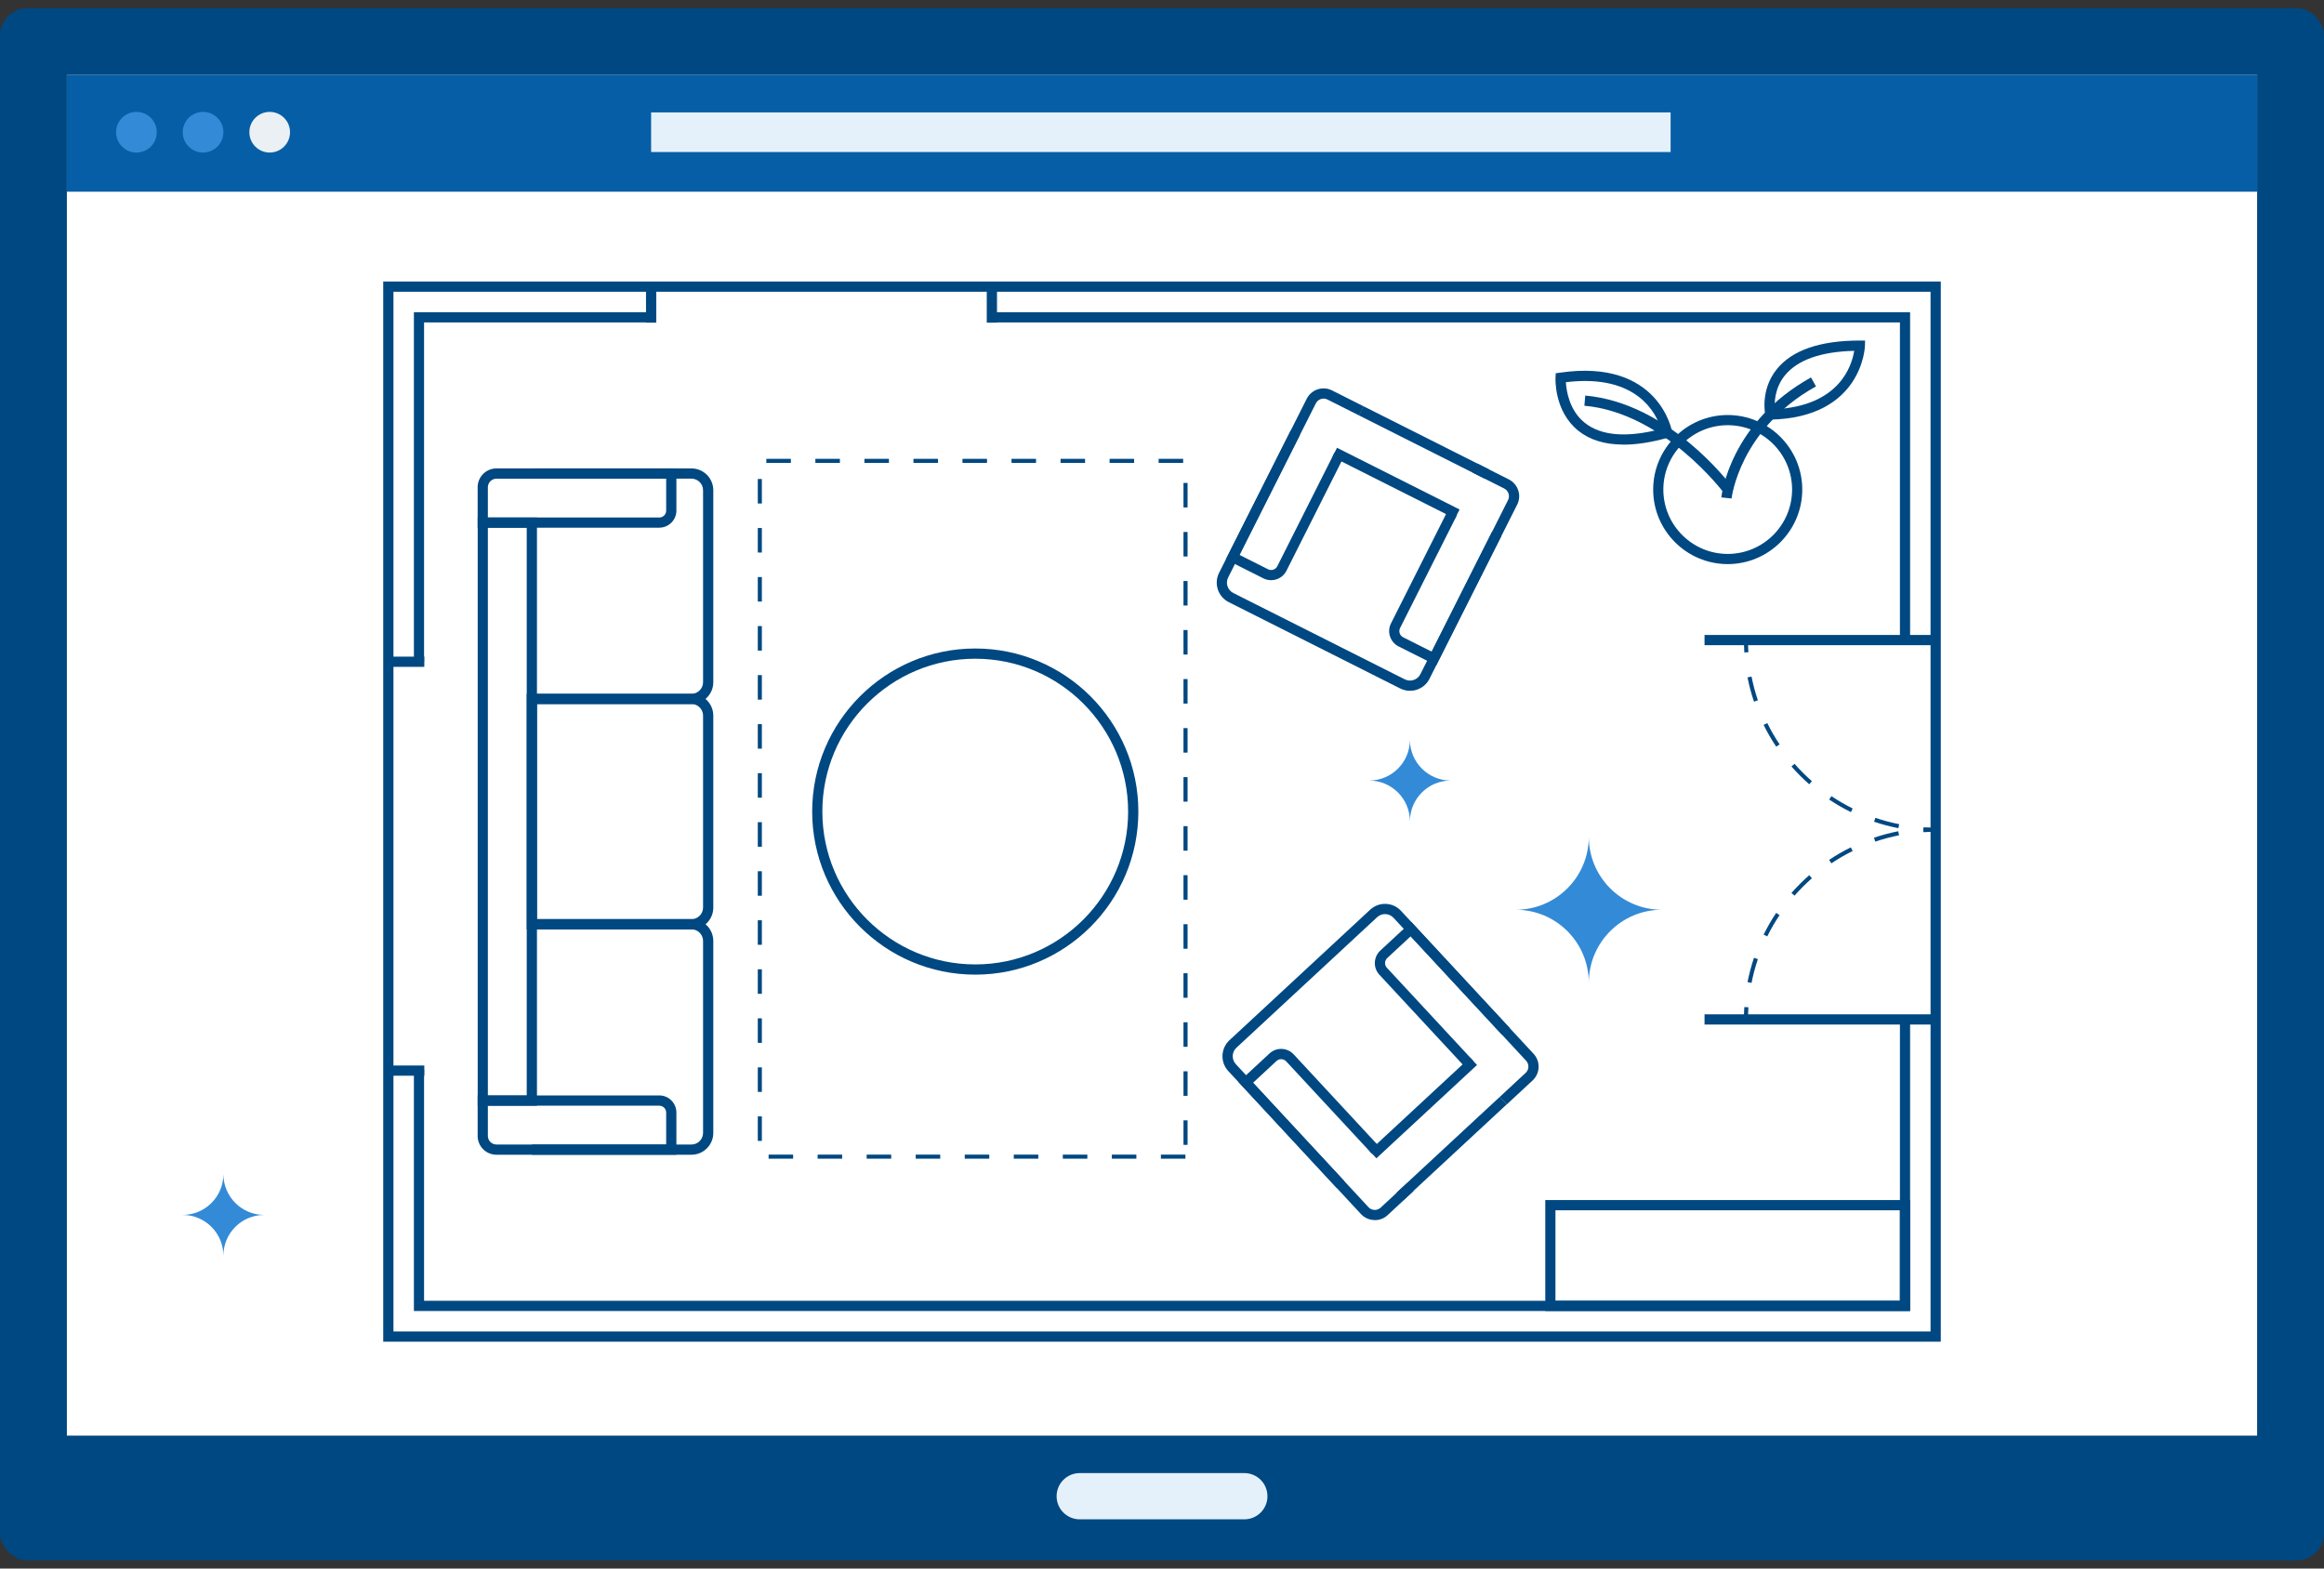 <svg xmlns="http://www.w3.org/2000/svg" xmlns:xlink="http://www.w3.org/1999/xlink" id="_&#x30EC;&#x30A4;&#x30E4;&#x30FC;_1" data-name="&#x30EC;&#x30A4;&#x30E4;&#x30FC; 1" width="400" height="270" viewBox="0 0 400 270"><rect x="0" y="0" width="400" height="270" fill="#333333" stroke="none"/><defs><clipPath id="clippath"><rect x="-1150.45" y="491.19" width="680" height="682.91" style="fill: none;"></rect></clipPath><clipPath id="clippath-1"><rect x="-1150.45" y="-701.9" width="680" height="370" style="fill: none;"></rect></clipPath><clipPath id="clippath-2"><rect x="-1150.45" y="-313.9" width="680" height="370" style="fill: none;"></rect></clipPath><clipPath id="clippath-3"><rect x="-1150.45" y="78.1" width="680" height="370" style="fill: none;"></rect></clipPath><clipPath id="clippath-4"><rect x="-412.01" y="-375.07" width="300" height="300" style="fill: none;"></rect></clipPath><clipPath id="clippath-5"><rect x="-422.75" y="670.19" width="400" height="265.61" style="fill: none;"></rect></clipPath><clipPath id="clippath-6"><rect x="-92.01" y="-375.07" width="300" height="300" style="fill: none;"></rect></clipPath></defs><g style="clip-path: url(#clippath-1); fill: none;"><g><rect x="-1213.13" y="-364.43" width="1426.24" height="1.02" transform="translate(110.9 -460) rotate(-44.99)" style="fill: #004881;"></rect><rect x="-1205.3" y="-356.59" width="1426.24" height="1.02" transform="translate(107.66 -452.17) rotate(-44.99)" style="fill: #004881;"></rect><rect x="-1197.47" y="-348.76" width="1426.24" height="1.02" transform="translate(104.41 -444.34) rotate(-44.99)" style="fill: #004881;"></rect><rect x="-1189.64" y="-340.92" width="1426.24" height="1.02" transform="translate(101.16 -436.51) rotate(-44.99)" style="fill: #004881;"></rect><rect x="-1181.8" y="-333.09" width="1426.24" height="1.02" transform="translate(97.92 -428.68) rotate(-44.99)" style="fill: #004881;"></rect><rect x="-1173.97" y="-325.25" width="1426.24" height="1.02" transform="translate(94.67 -420.85) rotate(-44.99)" style="fill: #004881;"></rect><rect x="-1166.14" y="-317.41" width="1426.24" height="1.02" transform="translate(91.42 -413.02) rotate(-44.99)" style="fill: #004881;"></rect><rect x="-1158.31" y="-309.58" width="1426.24" height="1.02" transform="translate(88.18 -405.19) rotate(-44.99)" style="fill: #004881;"></rect><rect x="-1150.48" y="-301.74" width="1426.24" height="1.02" transform="translate(84.92 -397.42) rotate(-44.99)" style="fill: #004881;"></rect><rect x="-1142.65" y="-293.91" width="1426.24" height="1.02" transform="translate(81.67 -389.59) rotate(-44.99)" style="fill: #004881;"></rect><rect x="-1134.81" y="-286.07" width="1426.24" height="1.02" transform="translate(78.42 -381.76) rotate(-44.99)" style="fill: #004881;"></rect><rect x="-1126.98" y="-278.23" width="1426.24" height="1.02" transform="translate(75.18 -373.92) rotate(-44.99)" style="fill: #004881;"></rect><rect x="-1119.15" y="-270.4" width="1426.24" height="1.02" transform="translate(71.93 -366.09) rotate(-44.99)" style="fill: #004881;"></rect><rect x="-1111.32" y="-262.56" width="1426.24" height="1.02" transform="translate(68.68 -358.26) rotate(-44.99)" style="fill: #004881;"></rect><rect x="-1103.49" y="-254.73" width="1426.24" height="1.02" transform="translate(65.45 -350.38) rotate(-44.99)" style="fill: #004881;"></rect><rect x="-1095.65" y="-246.89" width="1426.24" height="1.02" transform="translate(62.2 -342.57) rotate(-44.99)" style="fill: #004881;"></rect><rect x="-1087.82" y="-239.06" width="1426.24" height="1.02" transform="translate(58.95 -334.72) rotate(-44.99)" style="fill: #004881;"></rect><rect x="-1079.99" y="-231.22" width="1426.24" height="1.02" transform="translate(55.71 -326.89) rotate(-44.99)" style="fill: #004881;"></rect><rect x="-1072.16" y="-223.38" width="1426.24" height="1.02" transform="translate(52.46 -319.06) rotate(-44.99)" style="fill: #004881;"></rect><rect x="-1064.33" y="-215.55" width="1426.24" height="1.02" transform="translate(49.21 -311.22) rotate(-44.99)" style="fill: #004881;"></rect><rect x="-1056.49" y="-207.71" width="1426.24" height="1.02" transform="translate(45.97 -303.39) rotate(-44.99)" style="fill: #004881;"></rect><rect x="-1048.66" y="-199.88" width="1426.24" height="1.02" transform="translate(42.72 -295.56) rotate(-44.99)" style="fill: #004881;"></rect><rect x="-1040.83" y="-192.04" width="1426.24" height="1.02" transform="translate(39.47 -287.73) rotate(-44.99)" style="fill: #004881;"></rect><rect x="-1033" y="-184.2" width="1426.24" height="1.02" transform="translate(36.22 -279.94) rotate(-44.99)" style="fill: #004881;"></rect><rect x="-1025.17" y="-176.37" width="1426.24" height="1.02" transform="translate(32.97 -272.11) rotate(-44.99)" style="fill: #004881;"></rect><rect x="-1017.33" y="-168.53" width="1426.24" height="1.02" transform="translate(29.72 -264.28) rotate(-44.99)" style="fill: #004881;"></rect><rect x="-1012.95" y="-157.29" width="1426.24" height="1.02" transform="translate(23.06 -257.89) rotate(-44.99)" style="fill: #004881;"></rect><rect x="-1008.56" y="-146.06" width="1426.24" height="1.02" transform="translate(16.41 -251.46) rotate(-44.99)" style="fill: #004881;"></rect><rect x="-1004.17" y="-134.82" width="1426.24" height="1.02" transform="translate(9.75 -245.07) rotate(-44.99)" style="fill: #004881;"></rect><rect x="-999.79" y="-123.58" width="1426.24" height="1.02" transform="translate(3.08 -238.71) rotate(-44.99)" style="fill: #004881;"></rect><rect x="-995.4" y="-112.34" width="1426.24" height="1.02" transform="translate(-3.58 -232.32) rotate(-44.99)" style="fill: #004881;"></rect></g></g><g style="clip-path: url(#clippath-2); fill: none;"><g><rect x="-1212.95" y="23.4" width="1425.88" height="1.02" transform="translate(-163.36 -346.56) rotate(-45)" style="fill: #004881;"></rect><rect x="-1205.12" y="31.23" width="1425.88" height="1.02" transform="translate(-166.6 -338.73) rotate(-45)" style="fill: #004881;"></rect><rect x="-1197.29" y="39.07" width="1425.88" height="1.02" transform="translate(-169.85 -330.9) rotate(-45)" style="fill: #004881;"></rect><rect x="-1189.46" y="46.9" width="1425.88" height="1.02" transform="translate(-173.09 -323.06) rotate(-45)" style="fill: #004881;"></rect><rect x="-1181.63" y="54.73" width="1425.88" height="1.02" transform="translate(-176.33 -315.23) rotate(-45)" style="fill: #004881;"></rect><rect x="-1173.79" y="62.56" width="1425.88" height="1.02" transform="translate(-179.58 -307.4) rotate(-45)" style="fill: #004881;"></rect><rect x="-1165.96" y="70.39" width="1425.88" height="1.02" transform="translate(-182.82 -299.57) rotate(-45)" style="fill: #004881;"></rect><rect x="-1158.13" y="78.23" width="1425.88" height="1.02" transform="translate(-186.07 -291.74) rotate(-45)" style="fill: #004881;"></rect><rect x="-1150.3" y="86.06" width="1425.88" height="1.02" transform="translate(-189.35 -283.93) rotate(-45.01)" style="fill: #004881;"></rect><rect x="-1142.47" y="93.89" width="1425.88" height="1.02" transform="translate(-192.6 -276.1) rotate(-45.01)" style="fill: #004881;"></rect><rect x="-1134.63" y="101.72" width="1425.88" height="1.02" transform="translate(-195.84 -268.27) rotate(-45.01)" style="fill: #004881;"></rect><rect x="-1126.8" y="109.55" width="1425.88" height="1.02" transform="translate(-199.09 -260.43) rotate(-45.01)" style="fill: #004881;"></rect><rect x="-1118.97" y="117.38" width="1425.88" height="1.02" transform="translate(-202.33 -252.6) rotate(-45.01)" style="fill: #004881;"></rect><rect x="-1111.14" y="125.22" width="1425.88" height="1.02" transform="translate(-205.57 -244.77) rotate(-45.01)" style="fill: #004881;"></rect><rect x="-1103.31" y="133.05" width="1425.88" height="1.02" transform="translate(-208.78 -236.91) rotate(-45)" style="fill: #004881;"></rect><rect x="-1095.48" y="140.88" width="1425.88" height="1.02" transform="translate(-212.04 -229.09) rotate(-45)" style="fill: #004881;"></rect><rect x="-1087.64" y="148.71" width="1425.88" height="1.02" transform="translate(-215.26 -221.25) rotate(-45)" style="fill: #004881;"></rect><rect x="-1079.81" y="156.54" width="1425.88" height="1.02" transform="translate(-218.51 -213.42) rotate(-45)" style="fill: #004881;"></rect><rect x="-1071.98" y="164.38" width="1425.88" height="1.02" transform="translate(-221.75 -205.59) rotate(-45)" style="fill: #004881;"></rect><rect x="-1064.15" y="172.21" width="1425.88" height="1.02" transform="translate(-225 -197.75) rotate(-45)" style="fill: #004881;"></rect><rect x="-1056.32" y="180.04" width="1425.88" height="1.02" transform="translate(-228.24 -189.92) rotate(-45)" style="fill: #004881;"></rect><rect x="-1048.48" y="187.87" width="1425.88" height="1.02" transform="translate(-231.48 -182.09) rotate(-45)" style="fill: #004881;"></rect><rect x="-1040.65" y="195.7" width="1425.88" height="1.02" transform="translate(-234.73 -174.26) rotate(-45)" style="fill: #004881;"></rect><rect x="-1032.82" y="203.54" width="1425.88" height="1.02" transform="translate(-238.01 -166.44) rotate(-45.01)" style="fill: #004881;"></rect><rect x="-1024.99" y="211.37" width="1425.88" height="1.02" transform="translate(-241.26 -158.6) rotate(-45.01)" style="fill: #004881;"></rect><rect x="-1017.16" y="219.2" width="1425.88" height="1.02" transform="translate(-244.5 -150.77) rotate(-45.01)" style="fill: #004881;"></rect><rect x="-1012.77" y="230.43" width="1425.88" height="1.02" transform="translate(-251.16 -144.38) rotate(-45.01)" style="fill: #004881;"></rect><rect x="-1008.38" y="241.66" width="1425.88" height="1.02" transform="translate(-257.78 -137.98) rotate(-45)" style="fill: #004881;"></rect><rect x="-1004" y="252.9" width="1425.88" height="1.02" transform="translate(-264.43 -131.59) rotate(-45)" style="fill: #004881;"></rect><rect x="-999.61" y="264.13" width="1425.88" height="1.02" transform="translate(-271.14 -125.2) rotate(-45.01)" style="fill: #004881;"></rect><rect x="-995.22" y="275.36" width="1425.88" height="1.02" transform="translate(-277.79 -118.8) rotate(-45.01)" style="fill: #004881;"></rect></g></g><g style="clip-path: url(#clippath-3); fill: none;"><g><rect x="-1212.95" y="415.4" width="1425.88" height="1.02" transform="translate(-440.54 -231.75) rotate(-45)" style="fill: #004881;"></rect><rect x="-1205.12" y="423.23" width="1425.88" height="1.02" transform="translate(-443.79 -223.91) rotate(-45)" style="fill: #004881;"></rect><rect x="-1197.29" y="431.07" width="1425.88" height="1.02" transform="translate(-447.03 -216.08) rotate(-45)" style="fill: #004881;"></rect><rect x="-1189.46" y="438.9" width="1425.88" height="1.02" transform="translate(-450.28 -208.25) rotate(-45)" style="fill: #004881;"></rect><rect x="-1181.63" y="446.73" width="1425.88" height="1.02" transform="translate(-453.52 -200.42) rotate(-45)" style="fill: #004881;"></rect><rect x="-1173.79" y="454.56" width="1425.88" height="1.02" transform="translate(-456.76 -192.59) rotate(-45)" style="fill: #004881;"></rect><rect x="-1165.96" y="462.39" width="1425.88" height="1.02" transform="translate(-460.01 -184.75) rotate(-45)" style="fill: #004881;"></rect><rect x="-1158.13" y="470.23" width="1425.88" height="1.02" transform="translate(-463.25 -176.92) rotate(-45)" style="fill: #004881;"></rect><rect x="-1150.3" y="478.06" width="1425.88" height="1.02" transform="translate(-466.57 -169.09) rotate(-45.01)" style="fill: #004881;"></rect><rect x="-1142.47" y="485.89" width="1425.88" height="1.02" transform="translate(-469.82 -161.25) rotate(-45.01)" style="fill: #004881;"></rect><rect x="-1134.63" y="493.72" width="1425.88" height="1.02" transform="translate(-473.06 -153.42) rotate(-45.01)" style="fill: #004881;"></rect><rect x="-1126.8" y="501.55" width="1425.88" height="1.02" transform="translate(-476.3 -145.59) rotate(-45.01)" style="fill: #004881;"></rect><rect x="-1118.97" y="509.38" width="1425.88" height="1.02" transform="translate(-479.55 -137.75) rotate(-45.01)" style="fill: #004881;"></rect><rect x="-1111.14" y="517.22" width="1425.88" height="1.02" transform="translate(-482.79 -129.92) rotate(-45.01)" style="fill: #004881;"></rect><rect x="-1103.31" y="525.05" width="1425.88" height="1.02" transform="translate(-485.96 -122.1) rotate(-45)" style="fill: #004881;"></rect><rect x="-1095.48" y="532.88" width="1425.88" height="1.02" transform="translate(-489.24 -114.26) rotate(-45)" style="fill: #004881;"></rect><rect x="-1087.64" y="540.71" width="1425.88" height="1.02" transform="translate(-492.45 -106.44) rotate(-45)" style="fill: #004881;"></rect><rect x="-1079.81" y="548.54" width="1425.88" height="1.02" transform="translate(-495.69 -98.6) rotate(-45)" style="fill: #004881;"></rect><rect x="-1071.98" y="556.38" width="1425.88" height="1.02" transform="translate(-498.94 -90.77) rotate(-45)" style="fill: #004881;"></rect><rect x="-1064.15" y="564.21" width="1425.88" height="1.02" transform="translate(-502.18 -82.94) rotate(-45)" style="fill: #004881;"></rect><rect x="-1056.32" y="572.04" width="1425.88" height="1.02" transform="translate(-505.43 -75.11) rotate(-45)" style="fill: #004881;"></rect><rect x="-1048.48" y="579.87" width="1425.88" height="1.02" transform="translate(-508.67 -67.28) rotate(-45)" style="fill: #004881;"></rect><rect x="-1040.65" y="587.7" width="1425.88" height="1.02" transform="translate(-511.91 -59.44) rotate(-45)" style="fill: #004881;"></rect><rect x="-1032.82" y="595.54" width="1425.88" height="1.02" transform="translate(-515.23 -51.59) rotate(-45.01)" style="fill: #004881;"></rect><rect x="-1024.99" y="603.37" width="1425.88" height="1.02" transform="translate(-518.48 -43.76) rotate(-45.01)" style="fill: #004881;"></rect><rect x="-1017.16" y="611.2" width="1425.88" height="1.02" transform="translate(-521.72 -35.92) rotate(-45.01)" style="fill: #004881;"></rect><rect x="-1012.77" y="622.43" width="1425.88" height="1.02" transform="translate(-528.38 -29.53) rotate(-45.01)" style="fill: #004881;"></rect><rect x="-1008.38" y="633.66" width="1425.88" height="1.02" transform="translate(-534.96 -23.17) rotate(-45)" style="fill: #004881;"></rect><rect x="-1004" y="644.9" width="1425.88" height="1.02" transform="translate(-541.62 -16.77) rotate(-45)" style="fill: #004881;"></rect><rect x="-999.61" y="656.13" width="1425.88" height="1.02" transform="translate(-548.35 -10.35) rotate(-45.01)" style="fill: #004881;"></rect><rect x="-995.22" y="667.36" width="1425.88" height="1.02" transform="translate(-555.01 -3.96) rotate(-45.01)" style="fill: #004881;"></rect></g></g><g style="clip-path: url(#clippath-4); fill: none;"><g><rect x="-524.15" y="-348.15" width="996.3" height=".71" transform="translate(238.34 -120.28) rotate(-45.01)" style="fill: #c8dff2;"></rect><rect x="-518.68" y="-342.68" width="996.3" height=".71" transform="translate(236.07 -114.81) rotate(-45.01)" style="fill: #c8dff2;"></rect><rect x="-513.21" y="-337.21" width="996.3" height=".71" transform="translate(233.81 -109.34) rotate(-45.01)" style="fill: #c8dff2;"></rect><rect x="-507.74" y="-331.74" width="996.3" height=".71" transform="translate(231.54 -103.86) rotate(-45.01)" style="fill: #c8dff2;"></rect><rect x="-502.26" y="-326.26" width="996.3" height=".71" transform="translate(229.27 -98.39) rotate(-45.01)" style="fill: #c8dff2;"></rect><rect x="-496.79" y="-320.79" width="996.3" height=".71" transform="translate(226.98 -92.89) rotate(-45)" style="fill: #c8dff2;"></rect><rect x="-491.32" y="-315.32" width="996.3" height=".71" transform="translate(224.73 -87.43) rotate(-45)" style="fill: #c8dff2;"></rect><rect x="-485.85" y="-309.85" width="996.3" height=".71" transform="translate(222.45 -81.95) rotate(-45)" style="fill: #c8dff2;"></rect><rect x="-480.37" y="-304.37" width="996.3" height=".71" transform="translate(220.18 -76.47) rotate(-45)" style="fill: #c8dff2;"></rect><rect x="-474.9" y="-298.9" width="996.3" height=".71" transform="translate(217.91 -71) rotate(-45)" style="fill: #c8dff2;"></rect><rect x="-469.43" y="-293.43" width="996.3" height=".71" transform="translate(215.65 -65.53) rotate(-45)" style="fill: #c8dff2;"></rect><rect x="-463.96" y="-287.96" width="996.3" height=".71" transform="translate(213.38 -60.06) rotate(-45)" style="fill: #c8dff2;"></rect><rect x="-458.48" y="-282.48" width="996.3" height=".71" transform="translate(211.11 -54.58) rotate(-45)" style="fill: #c8dff2;"></rect><rect x="-453.01" y="-277.01" width="996.3" height=".71" transform="translate(208.85 -49.11) rotate(-45)" style="fill: #c8dff2;"></rect><rect x="-447.54" y="-271.54" width="996.3" height=".71" transform="translate(206.61 -43.66) rotate(-45.01)" style="fill: #c8dff2;"></rect><rect x="-442.07" y="-266.07" width="996.3" height=".71" transform="translate(204.34 -38.18) rotate(-45.01)" style="fill: #c8dff2;"></rect><rect x="-436.59" y="-260.59" width="996.3" height=".71" transform="translate(202.07 -32.71) rotate(-45.01)" style="fill: #c8dff2;"></rect><rect x="-433.53" y="-252.75" width="996.3" height=".71" transform="translate(197.42 -28.24) rotate(-45.01)" style="fill: #c8dff2;"></rect><rect x="-430.46" y="-244.9" width="996.3" height=".71" transform="translate(192.74 -23.76) rotate(-45)" style="fill: #c8dff2;"></rect><rect x="-427.4" y="-237.05" width="996.3" height=".71" transform="translate(188.09 -19.3) rotate(-45)" style="fill: #c8dff2;"></rect><rect x="-424.33" y="-229.2" width="996.3" height=".71" transform="translate(183.46 -14.84) rotate(-45.01)" style="fill: #c8dff2;"></rect><rect x="-421.27" y="-221.35" width="996.3" height=".71" transform="translate(178.81 -10.38) rotate(-45.01)" style="fill: #c8dff2;"></rect></g></g><g><g><rect y="1.41" width="400" height="267.19" rx="4.67" ry="4.67" style="fill: #004881;"></rect><polygon points="315.21 12.91 11.51 12.91 11.51 247.12 81 247.12 388.49 247.12 388.49 12.91 315.21 12.91" style="fill: #fff;"></polygon><rect x="189.96" y="-165.54" width="20.09" height="376.98" transform="translate(222.95 -177.05) rotate(90)" style="fill: #065ea6;"></rect><circle cx="23.48" cy="22.76" r="3.5" style="fill: #338ad7;"></circle><circle cx="34.95" cy="22.76" r="3.5" style="fill: #338ad7;"></circle><circle cx="46.42" cy="22.76" r="3.5" style="fill: #eaf0f3;"></circle><path d="m214.17,261.53h-28.33c-2.2,0-3.98-1.78-3.98-3.98h0c0-2.2,1.78-3.98,3.98-3.98h28.33c2.2,0,3.98,1.78,3.98,3.98h0c0,2.2-1.78,3.98-3.98,3.98Z" style="fill: #e4f1fb;"></path><rect x="112.07" y="19.35" width="175.47" height="6.82" style="fill: #e4f1fb;"></rect></g><g><g><path d="m334.04,230.95H65.96V48.46h268.08v182.48Zm-266.32-1.76h264.56V50.22H67.72v178.97Z" style="fill: #004881;"></path><polygon points="328.76 110.18 327.01 110.18 327.01 55.5 170.72 55.5 170.72 53.74 328.76 53.74 328.76 110.18" style="fill: #004881;"></polygon><polygon points="72.99 113.91 71.24 113.91 71.24 53.74 112.07 53.74 112.07 55.5 72.99 55.5 72.99 113.91" style="fill: #004881;"></polygon><polygon points="328.76 225.67 71.24 225.67 71.24 184.13 72.99 184.13 72.99 223.91 327.01 223.91 327.01 175.48 328.76 175.48 328.76 225.67" style="fill: #004881;"></polygon><rect x="293.38" y="109.3" width="39.78" height="1.76" style="fill: #004881;"></rect><g><path d="m300.23,112.31c-.04-.71-.07-1.42-.07-2.13h.7c0,.69.02,1.4.07,2.09l-.7.04Z" style="fill: #004881;"></path><path d="m326.74,142.56c-1.41-.28-2.81-.65-4.18-1.11l.23-.67c1.33.45,2.71.82,4.09,1.09l-.14.69Zm-8.17-2.77c-1.29-.64-2.55-1.36-3.74-2.16l.39-.58c1.17.78,2.4,1.49,3.66,2.12l-.31.63Zm-7.17-4.79c-1.08-.95-2.11-1.98-3.06-3.06l.53-.46c.93,1.06,1.93,2.06,2.99,2.99l-.46.53Zm-5.69-6.48c-.8-1.2-1.53-2.45-2.16-3.74l.63-.31c.62,1.26,1.33,2.49,2.12,3.66l-.58.39Zm-3.82-7.74c-.46-1.36-.84-2.77-1.11-4.18l.69-.14c.27,1.38.64,2.76,1.09,4.09l-.67.23Z" style="fill: #004881;"></path><path d="m333.16,143.18c-.71,0-1.43-.02-2.13-.07l.05-.7c.69.04,1.39.07,2.09.07v.7Z" style="fill: #004881;"></path></g><rect x="293.38" y="174.6" width="39.78" height="1.76" style="fill: #004881;"></rect><g><path d="m300.86,175.48h-.7c0-.71.02-1.43.07-2.13l.7.04c-.04.69-.07,1.4-.07,2.09Z" style="fill: #004881;"></path><path d="m301.47,169.19l-.69-.14c.28-1.41.65-2.82,1.11-4.18l.67.23c-.45,1.33-.82,2.71-1.09,4.09Zm2.71-8l-.63-.31c.64-1.29,1.36-2.55,2.16-3.74l.58.39c-.78,1.17-1.5,2.4-2.12,3.66Zm4.69-7.02l-.53-.46c.95-1.08,1.98-2.11,3.06-3.06l.46.53c-1.06.93-2.06,1.93-2.99,2.99Zm6.34-5.57l-.39-.58c1.19-.8,2.45-1.53,3.74-2.16l.31.63c-1.26.62-2.49,1.33-3.66,2.12Zm7.56-3.73l-.23-.67c1.36-.46,2.77-.84,4.18-1.11l.14.69c-1.38.27-2.75.64-4.09,1.09Z" style="fill: #004881;"></path><path d="m331.07,143.25l-.05-.7c.71-.05,1.42-.07,2.13-.07v.7c-.69,0-1.4.02-2.09.07Z" style="fill: #004881;"></path></g><rect x="169.84" y="49.34" width="1.76" height="6.2" style="fill: #004881;"></rect><rect x="111.19" y="49.34" width="1.76" height="6.2" style="fill: #004881;"></rect><rect x="66.84" y="113.03" width="6.19" height="1.76" style="fill: #004881;"></rect><rect x="66.84" y="183.41" width="6.19" height="1.76" style="fill: #004881;"></rect></g><g><path d="m119.01,159.98h-28.35v-40.55h28.35c2.07,0,3.76,1.68,3.76,3.76v33.04c0,2.07-1.68,3.76-3.76,3.76Zm-26.59-1.76h26.59c1.1,0,2-.9,2-2v-33.04c0-1.1-.9-2-2-2h-26.59v37.03Z" style="fill: #004881;"></path><path d="m119.01,198.77h-27.47v-1.76h27.47c1.1,0,2-.9,2-2v-33.04c0-1.1-.9-2-2-2h-27.47v-1.76h27.47c2.07,0,3.76,1.68,3.76,3.76v33.04c0,2.07-1.68,3.76-3.76,3.76Z" style="fill: #004881;"></path><path d="m113.47,90.84h-31.26v-6.97c0-1.79,1.45-3.24,3.24-3.24h30.97v7.25c0,1.63-1.32,2.95-2.95,2.95Zm-29.5-1.76h29.5c.66,0,1.19-.53,1.19-1.19v-5.49h-29.21c-.82,0-1.48.66-1.48,1.48v5.21Z" style="fill: #004881;"></path><path d="m92.42,190.33h-10.2v-101.24h10.2v101.24Zm-8.45-1.76h6.69v-97.73h-6.69v97.73Z" style="fill: #004881;"></path><path d="m116.42,198.77h-30.97c-1.79,0-3.24-1.45-3.24-3.24v-6.97h31.26c1.63,0,2.95,1.32,2.95,2.95v7.25Zm-32.45-8.45v5.21c0,.82.66,1.48,1.48,1.48h29.21v-5.49c0-.66-.53-1.19-1.19-1.19h-29.5Z" style="fill: #004881;"></path><path d="m119.01,121.19h-27.47v-1.76h27.47c1.1,0,2-.9,2-2v-33.04c0-1.1-.9-2-2-2h-27.47v-1.76h27.47c2.07,0,3.76,1.68,3.76,3.76v33.04c0,2.07-1.68,3.76-3.76,3.76Z" style="fill: #004881;"></path></g><g><path d="m242.68,118.91c-.58,0-1.15-.14-1.68-.4l-29.51-14.86c-1.85-.93-2.6-3.19-1.67-5.04l12.35-24.54,1.57.79-12.35,24.54c-.5.98-.1,2.19.89,2.68l29.51,14.86c.48.24,1.02.28,1.52.11.51-.17.92-.52,1.16-1l12.35-24.54,1.57.79-12.35,24.54c-.45.9-1.22,1.56-2.18,1.88-.39.13-.79.19-1.18.19Z" style="fill: #004881;"></path><rect x="239.4" y="71.38" width="1.76" height="23.62" transform="translate(57.93 260.39) rotate(-63.28)" style="fill: #004881;"></rect><rect x="244.25" y="64.04" width="1.76" height="24.26" transform="translate(66.86 260.87) rotate(-63.28)" style="fill: #004881;"></rect><path d="m218.78,99.87c-.45,0-.9-.1-1.32-.31l-6.48-3.26,13.93-27.66c.39-.77,1.06-1.35,1.88-1.62.82-.27,1.7-.21,2.47.18l5.44,2.74-.79,1.57-5.44-2.74c-.35-.18-.75-.21-1.13-.08-.38.12-.68.39-.86.74l-13.14,26.09,4.91,2.47c.59.3,1.31.06,1.6-.53l9.86-19.59,1.57.79-9.86,19.59c-.52,1.03-1.56,1.62-2.64,1.62Z" style="fill: #004881;"></path><path d="m247.2,114.53l-6.48-3.26c-1.45-.73-2.04-2.51-1.31-3.96l9.75-19.36,1.57.79-9.75,19.36c-.3.59-.06,1.31.53,1.6l4.91,2.47,13.14-26.09c.18-.35.21-.75.08-1.13-.12-.38-.39-.68-.74-.86l-5.44-2.74.79-1.57,5.44,2.74c.77.39,1.35,1.06,1.62,1.88s.21,1.7-.18,2.47l-13.93,27.66Z" style="fill: #004881;"></path></g><g><path d="m230.09,204.51l-18.68-20.14c-1.41-1.52-1.32-3.9.2-5.31l24.22-22.47c.74-.68,1.69-1.04,2.7-1,1,.04,1.93.46,2.61,1.2l18.68,20.14-1.29,1.2-18.68-20.14c-.36-.39-.86-.62-1.39-.64-.53-.03-1.04.17-1.43.53l-24.22,22.47c-.81.75-.85,2.01-.11,2.82l18.68,20.14-1.29,1.2Z" style="fill: #004881;"></path><rect x="233.15" y="189.85" width="23.62" height="1.76" transform="translate(-64.34 217.47) rotate(-42.85)" style="fill: #004881;"></rect><rect x="237.71" y="196.84" width="24.26" height="1.76" transform="translate(-67.79 222.66) rotate(-42.85)" style="fill: #004881;"></rect><path d="m259.33,190.11l-1.2-1.29,4.46-4.14c.6-.55.63-1.49.08-2.09l-19.87-21.42-4.03,3.74c-.48.45-.51,1.2-.06,1.68l14.92,16.08-1.29,1.2-14.92-16.08c-1.11-1.19-1.04-3.06.16-4.17l5.32-4.93,21.06,22.71c1.21,1.31,1.14,3.36-.17,4.58l-4.46,4.14Z" style="fill: #004881;"></path><path d="m236.61,210.01s-.08,0-.12,0c-.86-.03-1.66-.4-2.25-1.03l-21.06-22.71,5.32-4.93c1.19-1.11,3.06-1.04,4.17.16l14.74,15.89-1.29,1.2-14.74-15.89c-.45-.48-1.2-.51-1.68-.06l-4.03,3.74,19.87,21.42c.27.29.63.46,1.03.47.39.02.77-.13,1.06-.39l4.46-4.14,1.2,1.29-4.46,4.14c-.6.56-1.38.86-2.2.86Z" style="fill: #004881;"></path></g><path d="m204.03,199.45h-4.22v-.7h4.22v.7Zm-8.44,0h-4.22v-.7h4.22v.7Zm-8.44,0h-4.22v-.7h4.22v.7Zm-8.44,0h-4.22v-.7h4.22v.7Zm-8.44,0h-4.22v-.7h4.22v.7Zm-8.44,0h-4.22v-.7h4.22v.7Zm-8.44,0h-4.22v-.7h4.22v.7Zm-8.44,0h-4.22v-.7h4.22v.7Zm-8.44,0h-4.22v-.7h4.22v.7Zm67.89-2.38h-.7v-4.22h.7v4.22Zm-73.27-.68h-.7v-4.22h.7v4.22Zm73.27-7.76h-.7v-4.22h.7v4.22Zm-73.27-.68h-.7v-4.22h.7v4.22Zm73.27-7.76h-.7v-4.22h.7v4.22Zm-73.27-.68h-.7v-4.22h.7v4.22Zm73.27-7.76h-.7v-4.22h.7v4.22Zm-73.27-.68h-.7v-4.22h.7v4.22Zm73.27-7.76h-.7v-4.22h.7v4.22Zm-73.27-.68h-.7v-4.22h.7v4.22Zm73.27-7.76h-.7v-4.22h.7v4.22Zm-73.27-.68h-.7v-4.22h.7v4.22Zm73.27-7.76h-.7v-4.22h.7v4.22Zm-73.27-.68h-.7v-4.22h.7v4.22Zm73.27-7.76h-.7v-4.22h.7v4.22Zm-73.27-.68h-.7v-4.22h.7v4.22Zm73.27-7.76h-.7v-4.22h.7v4.22Zm-73.27-.68h-.7v-4.22h.7v4.22Zm73.27-7.76h-.7v-4.22h.7v4.22Zm-73.27-.68h-.7v-4.22h.7v4.22Zm73.27-7.76h-.7v-4.22h.7v4.22Zm-73.27-.68h-.7v-4.22h.7v4.22Zm73.27-7.76h-.7v-4.22h.7v4.22Zm-73.27-.68h-.7v-4.22h.7v4.22Zm73.27-7.76h-.7v-4.22h.7v4.22Zm-73.27-.68h-.7v-4.22h.7v4.22Zm73.27-7.76h-.7v-4.22h.7v4.22Zm-73.27-.68h-.7v-4.22h.7v4.22Zm72.51-6.99h-4.22v-.7h4.22v.7Zm-8.44,0h-4.22v-.7h4.22v.7Zm-8.44,0h-4.22v-.7h4.22v.7Zm-8.44,0h-4.22v-.7h4.22v.7Zm-8.44,0h-4.22v-.7h4.22v.7Zm-8.44,0h-4.22v-.7h4.22v.7Zm-8.44,0h-4.22v-.7h4.22v.7Zm-8.44,0h-4.22v-.7h4.22v.7Zm-8.44,0h-4.22v-.7h4.22v.7Z" style="fill: #004881;"></path><path d="m167.86,167.77c-15.48,0-28.07-12.59-28.07-28.07s12.59-28.07,28.07-28.07,28.07,12.59,28.07,28.07-12.59,28.07-28.07,28.07Zm0-54.38c-14.51,0-26.32,11.8-26.32,26.31s11.81,26.31,26.32,26.31,26.31-11.8,26.31-26.31-11.8-26.31-26.31-26.31Z" style="fill: #004881;"></path><path d="m328.76,225.67h-62.79v-19.1h62.79v19.1Zm-61.04-1.76h59.28v-15.58h-59.28v15.58Z" style="fill: #004881;"></path><path d="m297.37,97.1c-7.08,0-12.83-5.76-12.83-12.83s5.76-12.83,12.83-12.83,12.83,5.76,12.83,12.83-5.76,12.83-12.83,12.83Zm0-23.91c-6.11,0-11.08,4.97-11.08,11.08s4.97,11.08,11.08,11.08,11.08-4.97,11.08-11.08-4.97-11.08-11.08-11.08Z" style="fill: #004881;"></path><path d="m296.66,84.79c-.1-.14-10.38-13.75-23.96-14.95l.15-1.75c14.38,1.27,24.78,15.06,25.22,15.65l-1.41,1.05Z" style="fill: #004881;"></path><path d="m298.02,85.81l-1.75-.19c.06-.52,1.55-12.93,15.43-20.65l.86,1.54c-6.82,3.79-10.4,8.83-12.21,12.39-1.97,3.87-2.32,6.88-2.32,6.91Z" style="fill: #004881;"></path><path d="m279.44,76.53c-3.19,0-5.8-.79-7.78-2.38-4.19-3.36-3.94-8.95-3.93-9.18l.04-.72.71-.1c17.09-2.5,19.3,10.06,19.32,10.19l.12.77-.75.21c-2.87.81-5.46,1.22-7.74,1.22Zm-9.93-10.75c.09,1.47.58,4.87,3.27,7.01,2.8,2.23,7.21,2.59,13.11,1.06-.72-2.43-3.92-9.58-16.38-8.06Z" style="fill: #004881;"></path><path d="m304.02,72.24l-.16-.7c-.04-.18-.95-4.35,1.93-7.96,2.63-3.29,7.45-4.96,14.32-4.96h.9l-.02.9c0,.12-.41,12.37-16.26,12.71l-.72.02Zm15.12-11.85c-5.78.14-9.8,1.58-11.96,4.27-1.72,2.14-1.79,4.59-1.7,5.78,11.13-.55,13.25-7.5,13.66-10.05Z" style="fill: #004881;"></path></g><path d="m260.88,156.6c6.95,0,12.58-5.63,12.58-12.58,0,6.95,5.63,12.58,12.58,12.58-6.95,0-12.58,5.63-12.58,12.58,0-6.95-5.63-12.58-12.58-12.58Z" style="fill: #338ad7;"></path><path d="m235.65,134.36c3.88,0,7.02-3.14,7.02-7.02,0,3.88,3.14,7.02,7.02,7.02-3.88,0-7.02,3.14-7.02,7.02,0-3.88-3.14-7.02-7.02-7.02Z" style="fill: #338ad7;"></path><path d="m31.43,209.13c3.88,0,7.02-3.14,7.02-7.02,0,3.88,3.14,7.02,7.02,7.02-3.88,0-7.02,3.14-7.02,7.02,0-3.88-3.14-7.02-7.02-7.02Z" style="fill: #338ad7;"></path></g><g style="clip-path: url(#clippath-6); fill: none;"><g><rect x="-203.55" y="-348.08" width="996.3" height=".71" transform="translate(332.22 106.46) rotate(-45.01)" style="fill: #004881;"></rect><rect x="-198.08" y="-342.61" width="996.3" height=".71" transform="translate(329.95 111.94) rotate(-45.01)" style="fill: #004881;"></rect><rect x="-192.61" y="-337.14" width="996.3" height=".71" transform="translate(327.68 117.41) rotate(-45.01)" style="fill: #004881;"></rect><rect x="-187.13" y="-331.66" width="996.3" height=".71" transform="translate(325.42 122.88) rotate(-45.01)" style="fill: #004881;"></rect><rect x="-181.66" y="-326.19" width="996.3" height=".71" transform="translate(323.15 128.36) rotate(-45.01)" style="fill: #004881;"></rect><rect x="-176.19" y="-320.72" width="996.3" height=".71" transform="translate(320.83 133.83) rotate(-45)" style="fill: #004881;"></rect><rect x="-170.72" y="-315.25" width="996.3" height=".71" transform="translate(318.59 139.3) rotate(-45)" style="fill: #004881;"></rect><rect x="-165.24" y="-309.77" width="996.3" height=".71" transform="translate(316.3 144.77) rotate(-45)" style="fill: #004881;"></rect><rect x="-159.77" y="-304.3" width="996.3" height=".71" transform="translate(314.03 150.25) rotate(-45)" style="fill: #004881;"></rect><rect x="-154.3" y="-298.83" width="996.3" height=".71" transform="translate(311.76 155.72) rotate(-45)" style="fill: #004881;"></rect><rect x="-148.83" y="-293.36" width="996.3" height=".71" transform="translate(309.5 161.19) rotate(-45)" style="fill: #004881;"></rect><rect x="-143.35" y="-287.88" width="996.3" height=".71" transform="translate(307.23 166.66) rotate(-45)" style="fill: #004881;"></rect><rect x="-137.88" y="-282.41" width="996.3" height=".71" transform="translate(304.96 172.14) rotate(-45)" style="fill: #004881;"></rect><rect x="-132.41" y="-276.94" width="996.3" height=".71" transform="translate(302.7 177.61) rotate(-45)" style="fill: #004881;"></rect><rect x="-126.94" y="-271.47" width="996.3" height=".71" transform="translate(300.48 183.09) rotate(-45.01)" style="fill: #004881;"></rect><rect x="-121.47" y="-266" width="996.3" height=".71" transform="translate(298.22 188.56) rotate(-45.01)" style="fill: #004881;"></rect><rect x="-115.99" y="-260.52" width="996.3" height=".71" transform="translate(295.95 194.04) rotate(-45.01)" style="fill: #004881;"></rect><rect x="-112.93" y="-252.67" width="996.3" height=".71" transform="translate(291.3 198.5) rotate(-45.01)" style="fill: #004881;"></rect><rect x="-109.86" y="-244.83" width="996.3" height=".71" transform="translate(286.59 202.96) rotate(-45)" style="fill: #004881;"></rect><rect x="-106.8" y="-236.98" width="996.3" height=".71" transform="translate(281.94 207.42) rotate(-45)" style="fill: #004881;"></rect><rect x="-103.73" y="-229.13" width="996.3" height=".71" transform="translate(277.34 211.9) rotate(-45.01)" style="fill: #004881;"></rect><rect x="-100.67" y="-221.28" width="996.3" height=".71" transform="translate(272.69 216.37) rotate(-45.01)" style="fill: #004881;"></rect></g></g></svg>